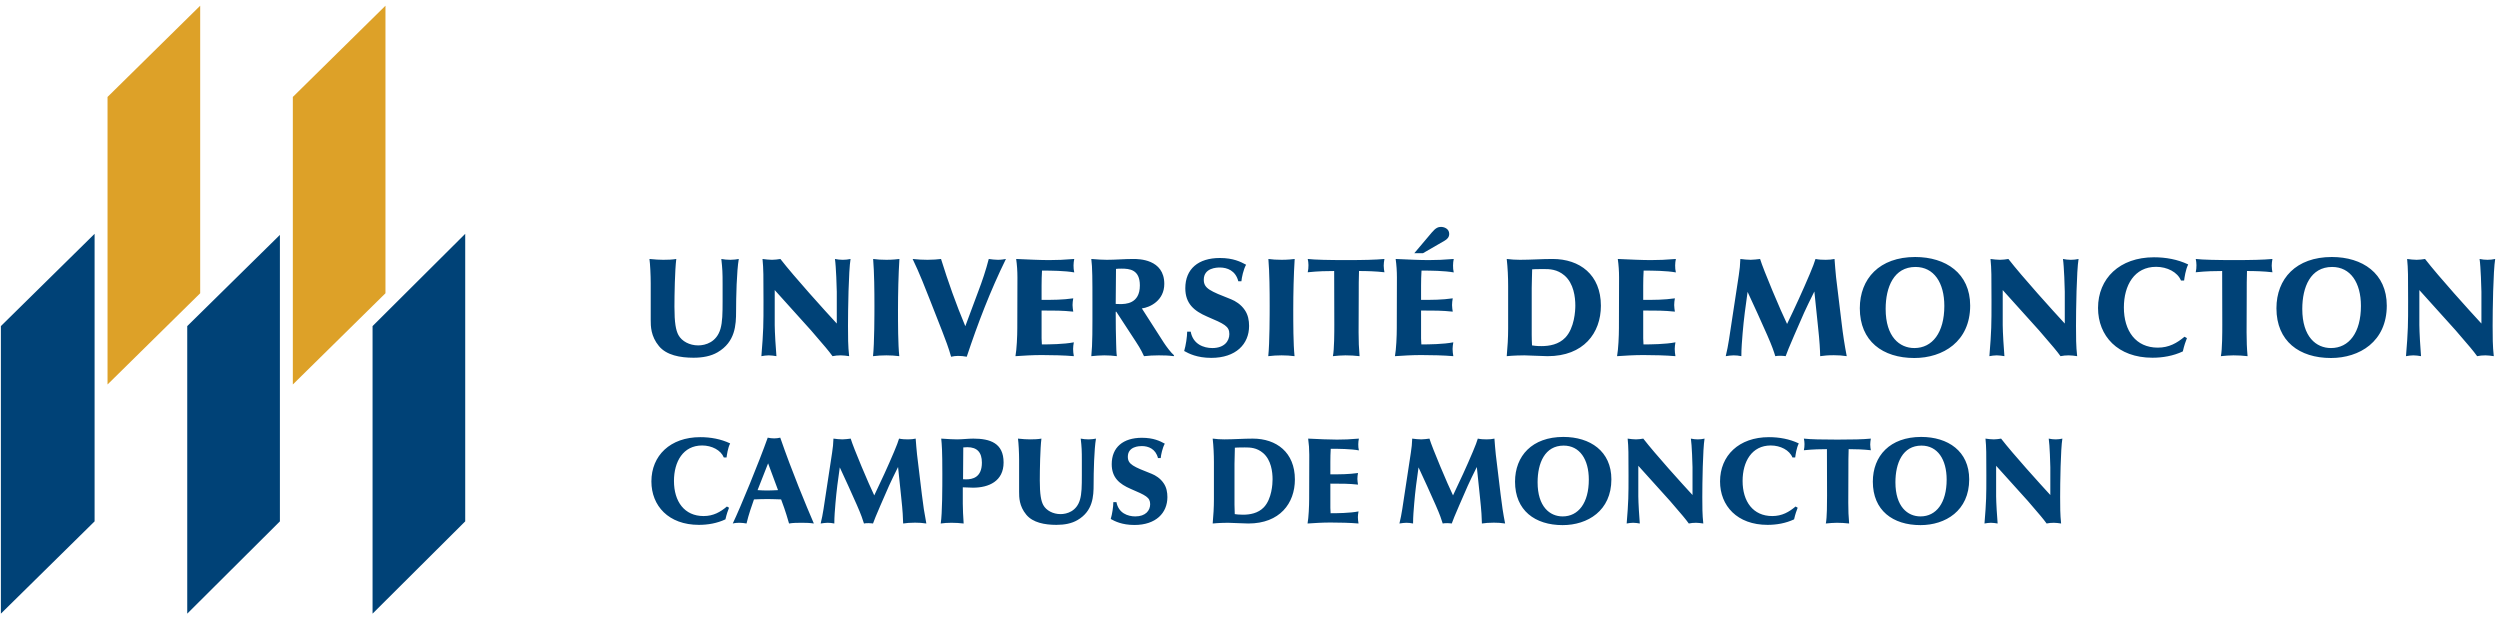 <?xml version="1.0" encoding="UTF-8"?>
<svg width="363px" height="90px" viewBox="0 0 363 90" version="1.1" xmlns="http://www.w3.org/2000/svg" xmlns:xlink="http://www.w3.org/1999/xlink">
    <!-- Generator: Sketch 51.2 (57519) - http://www.bohemiancoding.com/sketch -->
    <title>logo/moncton hrztl</title>
    <desc>Created with Sketch.</desc>
    <defs></defs>
    <g id="logo/moncton-hrztl" stroke="none" stroke-width="1" fill="none" fill-rule="evenodd">
        <g id="logo-moncton">
            <path d="M15.614,55.827 L29.067,42.58 L29.067,0.83 L15.614,14.077 L15.614,55.827 Z M42.52,14.077 L42.52,55.827 L55.97,42.58 L55.97,0.83 L42.52,14.077 Z" id="Fill-1" fill="#DDA128"></path>
            <path d="M143.568,37.602 C143.153,39.228 142.618,40.815 142.019,42.381 L140.163,47.365 C138.824,44.171 137.669,40.918 136.638,37.602 C136.143,37.663 135.462,37.723 134.678,37.723 C133.957,37.723 133.234,37.682 132.513,37.602 C133.627,39.962 133.751,40.287 136.803,48.079 C137.276,49.298 137.751,50.537 138.1,51.799 C138.452,51.716 138.782,51.677 139.111,51.677 C139.525,51.677 139.957,51.716 140.371,51.799 C141.977,46.958 143.813,42.178 146.062,37.602 C145.815,37.643 145.381,37.723 144.908,37.723 C144.494,37.723 143.999,37.663 143.568,37.602 Z M141.327,63.686 C140.535,63.686 139.761,63.797 138.969,63.797 C138.592,63.797 137.618,63.761 136.665,63.686 C136.755,64.558 136.827,65.376 136.827,68.821 C136.827,70.614 136.827,74.559 136.592,76.013 C137.043,75.944 137.548,75.908 138.16,75.908 C138.754,75.908 139.347,75.944 139.922,76.013 C139.852,75.057 139.798,73.831 139.798,73.153 L139.798,70.758 C140.121,70.774 140.933,70.811 141.273,70.811 C143.58,70.811 145.721,69.868 145.721,67.152 C145.721,64.345 143.776,63.686 141.327,63.686 Z M140.266,69.602 C140.105,69.602 139.96,69.602 139.835,69.584 L139.868,64.966 C140.068,64.95 140.266,64.933 140.465,64.933 C141.887,64.933 142.571,65.694 142.571,67.17 C142.571,69.356 141.184,69.602 140.266,69.602 Z M168.995,49.766 L165.798,44.782 C166.973,44.64 169.055,43.643 169.055,41.221 C169.055,37.602 165.302,37.602 164.561,37.602 C163.281,37.602 161.981,37.723 160.704,37.723 C160.188,37.723 159.363,37.682 158.457,37.602 C158.621,38.802 158.621,40.693 158.621,43.846 C158.621,47.936 158.642,49.846 158.457,51.716 C158.971,51.657 159.796,51.597 160.334,51.597 C160.929,51.597 161.59,51.637 162.166,51.716 C162.086,51.129 162.086,50.517 162.065,49.909 C162.024,48.403 162.001,47.285 162.001,45.374 C162.001,45.312 162.001,45.251 162.024,45.251 C162.065,45.251 162.086,45.271 162.106,45.291 L164.911,49.584 C165.672,50.719 166.023,51.533 166.108,51.716 C166.889,51.637 167.384,51.597 168.27,51.597 C168.995,51.597 169.716,51.616 170.415,51.716 L170.48,51.597 C170.065,51.272 169.324,50.275 168.995,49.766 Z M162.621,44.151 C162.374,44.151 162.166,44.151 162.001,44.132 L162.044,39.044 C162.311,39.005 162.56,39.005 162.826,39.005 C164.002,39.005 165.508,39.128 165.508,41.447 C165.508,44.151 163.385,44.151 162.621,44.151 Z M147.443,51.716 C148.599,51.637 149.938,51.554 151.258,51.554 C152.682,51.554 154.6,51.597 155.921,51.716 C155.856,51.351 155.816,51.005 155.816,50.66 C155.816,50.374 155.856,50.049 155.921,49.704 C154.496,49.99 152.31,50.009 151.279,50.009 C151.258,49.723 151.238,49.441 151.238,49.136 L151.238,45.088 C153.135,45.088 154.31,45.088 155.836,45.251 C155.796,44.946 155.734,44.62 155.734,44.295 C155.734,43.968 155.776,43.643 155.836,43.318 C154.25,43.543 152.909,43.543 151.238,43.543 L151.238,41.467 C151.238,40.732 151.258,40.021 151.299,39.29 C152.66,39.29 154.62,39.311 155.981,39.554 C155.898,39.228 155.876,38.882 155.876,38.54 C155.876,38.214 155.921,37.909 155.981,37.602 C154.538,37.723 153.465,37.765 152.33,37.765 C151.053,37.765 149.341,37.682 147.546,37.602 C147.671,38.457 147.731,39.371 147.731,40.287 L147.711,47.651 C147.711,48.769 147.629,50.719 147.443,51.716 Z M252.844,51.716 C252.844,50.537 252.949,49.441 253.029,48.38 C253.194,46.387 253.464,44.374 253.75,42.381 C254.721,44.457 255.67,46.55 256.597,48.646 C257.338,50.335 257.567,51.046 257.772,51.716 C257.957,51.677 258.186,51.657 258.536,51.657 C258.863,51.657 259.134,51.698 259.278,51.716 C259.588,50.883 259.689,50.621 260.494,48.749 C261.875,45.556 262.021,45.188 263.445,42.321 C263.505,43.032 263.876,46.49 263.96,47.285 C264.226,49.723 264.267,50.803 264.29,51.716 C264.887,51.637 265.362,51.577 266.268,51.577 C266.948,51.577 267.484,51.616 268.145,51.716 C267.838,50.133 267.589,48.504 267.403,46.899 L266.597,40.248 C266.517,39.513 266.433,38.377 266.373,37.602 C265.938,37.682 265.631,37.723 265.091,37.723 C264.597,37.723 264.103,37.703 263.61,37.602 C263.402,38.234 263.28,38.62 262.784,39.779 C261.754,42.218 260.639,44.64 259.484,47.038 C258.597,45.231 256.02,39.128 255.565,37.602 C255.176,37.643 254.638,37.723 254.204,37.723 C253.791,37.723 253.113,37.663 252.699,37.602 C252.678,38.397 252.598,39.188 252.473,39.962 L251.049,49.317 C250.927,50.152 250.762,50.922 250.577,51.716 C250.966,51.657 251.377,51.597 251.728,51.597 C252.098,51.597 252.473,51.637 252.844,51.716 Z M209.742,34.959 C210.093,34.756 210.426,34.47 210.426,33.962 C210.426,33.187 209.662,32.945 209.226,32.945 C208.835,32.945 208.465,33.087 207.93,33.719 L205.353,36.768 L206.609,36.768 L209.742,34.959 Z M167.239,68.804 C164.574,67.754 163.762,67.436 163.762,66.319 C163.762,64.807 165.437,64.77 165.798,64.77 C166.733,64.77 167.798,65.163 168.138,66.511 L168.536,66.511 C168.569,66.07 168.789,65.02 169.129,64.419 C168.428,64.042 167.508,63.566 165.798,63.566 C163.078,63.566 161.422,64.95 161.422,67.398 C161.422,69.356 162.54,70.276 164.177,70.986 C166.373,71.931 167.003,72.214 167.003,73.21 C167.003,74.114 166.356,74.983 164.844,74.983 C163.762,74.983 162.395,74.506 162.109,72.907 L161.657,72.907 C161.657,73.529 161.496,74.648 161.279,75.356 C161.856,75.678 162.901,76.226 164.72,76.226 C167.832,76.226 169.506,74.484 169.506,72.18 C169.506,71.485 169.382,70.774 168.967,70.173 C168.482,69.441 167.761,69.016 167.239,68.804 Z M27.187,89.101 L40.642,75.702 L40.642,34.108 L27.187,47.351 L27.187,89.101 Z M156.921,63.686 C157.066,64.966 157.083,65.412 157.083,66.888 L157.083,69.016 C157.083,70.599 157.066,71.682 156.813,72.551 C156.328,74.24 154.924,74.648 153.987,74.648 C152.905,74.648 151.916,74.129 151.483,73.333 C151.16,72.728 150.979,71.788 150.979,69.764 C150.979,68.236 151.033,65.11 151.215,63.686 C150.727,63.777 150.117,63.797 149.557,63.797 C149.072,63.797 148.512,63.761 147.81,63.686 C147.899,64.308 147.974,65.767 147.974,66.777 L147.974,71.415 C147.974,72.196 147.974,73.476 149.018,74.735 C149.971,75.891 151.7,76.21 153.393,76.21 C154.563,76.21 155.608,76.013 156.453,75.515 C158.705,74.203 158.793,72.052 158.793,70.313 C158.793,68.591 158.867,65.215 159.137,63.686 C158.867,63.741 158.454,63.797 158.074,63.797 C157.714,63.797 157.246,63.761 156.921,63.686 Z M95.681,50.255 C96.774,51.577 98.754,51.942 100.692,51.942 C102.033,51.942 103.229,51.716 104.198,51.149 C106.775,49.643 106.879,47.181 106.879,45.188 C106.879,43.215 106.962,39.351 107.273,37.602 C106.962,37.663 106.488,37.723 106.054,37.723 C105.643,37.723 105.106,37.682 104.736,37.602 C104.899,39.065 104.921,39.576 104.921,41.265 L104.921,43.703 C104.921,45.513 104.899,46.755 104.611,47.752 C104.054,49.683 102.446,50.152 101.373,50.152 C100.136,50.152 99.002,49.56 98.506,48.646 C98.134,47.955 97.929,46.876 97.929,44.557 C97.929,42.809 97.991,39.228 98.197,37.602 C97.641,37.703 96.938,37.723 96.3,37.723 C95.743,37.723 95.104,37.682 94.3,37.602 C94.402,38.314 94.484,39.982 94.484,41.142 L94.484,46.451 C94.484,47.345 94.484,48.81 95.681,50.255 Z M54.096,89.101 L67.549,75.702 L67.549,33.952 L54.096,47.351 L54.096,89.101 Z M111.623,51.597 C111.994,51.597 112.366,51.657 112.738,51.716 C112.653,50.863 112.489,48.118 112.489,47.203 L112.489,42.118 L117.767,47.976 C119.976,50.537 120.223,50.823 120.883,51.716 C121.253,51.637 121.644,51.597 122.079,51.597 C122.489,51.597 122.862,51.657 123.296,51.716 C123.129,50.275 123.129,48.79 123.129,47.324 C123.129,45.068 123.212,39.351 123.5,37.602 C123.129,37.682 122.759,37.723 122.389,37.723 C122.059,37.723 121.563,37.682 121.233,37.602 C121.398,38.64 121.501,41.975 121.501,42.361 L121.501,46.979 C119.768,45.108 115.335,40.207 113.313,37.602 C112.923,37.663 112.509,37.723 112.098,37.723 C111.643,37.723 111.189,37.663 110.717,37.602 C110.859,39.044 110.859,40.065 110.859,43.726 C110.859,47.082 110.859,47.976 110.552,51.716 C110.943,51.657 111.21,51.597 111.623,51.597 Z M0.128,89.101 L13.735,75.702 L13.735,33.952 L0.128,47.351 L0.128,89.101 Z M112.411,63.654 C112.104,63.654 111.781,63.617 111.474,63.548 C110.232,67.046 107.496,73.722 106.396,76.013 C106.792,75.908 107.225,75.908 107.405,75.908 C107.766,75.908 108.054,75.961 108.396,76.013 C108.701,74.701 109.171,73.386 109.477,72.514 C110.178,72.479 110.879,72.463 111.545,72.463 C112.195,72.463 112.807,72.499 113.417,72.514 C113.617,73.046 114.048,74.166 114.57,76.013 C115.129,75.908 115.885,75.908 116.48,75.908 C117.039,75.908 117.615,75.924 118.172,76.013 C117.056,73.422 114.985,68.448 113.293,63.548 C113.003,63.617 112.699,63.654 112.411,63.654 Z M111.456,71.22 C110.97,71.22 110.484,71.203 109.999,71.166 L111.528,67.275 L112.97,71.166 C112.465,71.184 111.959,71.22 111.456,71.22 Z M101.948,64.683 C103.353,64.683 104.666,65.359 105.098,66.425 L105.496,66.425 C105.549,66.049 105.673,65.056 106.017,64.383 C104.666,63.741 103.17,63.475 101.676,63.475 C97.319,63.475 94.583,66.156 94.583,69.904 C94.583,73.439 97.066,76.21 101.48,76.21 C102.793,76.21 104.126,75.977 105.333,75.409 C105.512,74.628 105.692,74.129 105.856,73.722 L105.549,73.545 C104.594,74.346 103.585,74.931 102.163,74.931 C99.373,74.931 97.86,72.818 97.86,69.833 C97.86,67.027 99.192,64.683 101.948,64.683 Z M133.155,65.997 C133.081,65.359 133.01,64.365 132.956,63.686 C132.577,63.761 132.306,63.797 131.84,63.797 C131.407,63.797 130.976,63.777 130.543,63.686 C130.362,64.239 130.255,64.577 129.824,65.587 C128.922,67.722 127.95,69.833 126.942,71.931 C126.169,70.349 123.916,65.02 123.521,63.686 C123.177,63.724 122.711,63.797 122.332,63.797 C121.971,63.797 121.378,63.741 121.018,63.686 C120.999,64.383 120.927,65.073 120.819,65.747 L119.576,73.917 C119.468,74.648 119.326,75.323 119.161,76.013 C119.505,75.961 119.866,75.908 120.172,75.908 C120.496,75.908 120.819,75.944 121.143,76.013 C121.143,74.983 121.233,74.027 121.306,73.1 C121.449,71.362 121.683,69.602 121.936,67.863 C122.783,69.675 123.612,71.503 124.421,73.333 C125.069,74.808 125.265,75.43 125.448,76.013 C125.609,75.977 125.808,75.961 126.113,75.961 C126.401,75.961 126.635,75.998 126.761,76.013 C127.031,75.286 127.122,75.057 127.824,73.422 C129.03,70.631 129.157,70.313 130.399,67.807 C130.453,68.43 130.777,71.448 130.849,72.143 C131.083,74.273 131.118,75.217 131.137,76.013 C131.66,75.944 132.074,75.891 132.866,75.891 C133.46,75.891 133.928,75.924 134.505,76.013 C134.235,74.628 134.017,73.21 133.856,71.804 L133.155,65.997 Z M128.699,51.597 C129.379,51.597 129.935,51.637 130.575,51.716 C130.389,49.929 130.389,46.899 130.389,44.965 C130.389,42.646 130.45,39.922 130.595,37.602 C130.307,37.643 129.564,37.723 128.719,37.723 C127.978,37.723 127.338,37.682 126.78,37.602 C126.945,39.617 126.967,42.26 126.967,44.374 C126.967,45.351 126.967,49.929 126.76,51.716 C127.398,51.637 128.059,51.597 128.699,51.597 Z M186.091,51.597 C186.771,51.597 187.326,51.637 187.967,51.716 C187.781,49.929 187.781,46.899 187.781,44.965 C187.781,42.646 187.841,39.922 187.987,37.602 C187.697,37.643 186.956,37.723 186.111,37.723 C185.366,37.723 184.73,37.682 184.17,37.602 C184.336,39.617 184.356,42.26 184.356,44.374 C184.356,45.351 184.356,49.929 184.15,51.716 C184.79,51.637 185.451,51.597 186.091,51.597 Z M278.084,37.317 C272.891,37.317 270.045,40.47 270.045,44.763 C270.045,49.541 273.366,51.982 277.964,51.982 C282.107,51.982 286.069,49.603 286.069,44.374 C286.069,39.676 282.521,37.317 278.084,37.317 Z M277.964,50.537 C275.819,50.537 273.797,48.913 273.797,44.863 C273.797,41.669 274.993,38.762 278.129,38.762 C280.811,38.762 282.317,41.059 282.317,44.417 C282.317,48.301 280.582,50.537 277.964,50.537 Z M257.114,64.683 C258.52,64.683 259.834,65.359 260.265,66.425 L260.662,66.425 C260.716,66.049 260.842,65.056 261.185,64.383 C259.834,63.741 258.339,63.475 256.847,63.475 C252.487,63.475 249.751,66.156 249.751,69.904 C249.751,73.439 252.234,76.21 256.646,76.21 C257.961,76.21 259.294,75.977 260.501,75.409 C260.679,74.628 260.862,74.129 261.023,73.722 L260.716,73.545 C259.763,74.346 258.752,74.931 257.331,74.931 C254.541,74.931 253.025,72.818 253.025,69.833 C253.025,67.027 254.36,64.683 257.114,64.683 Z M300.695,37.723 C300.365,37.723 299.87,37.682 299.54,37.602 C299.705,38.64 299.806,41.975 299.806,42.361 L299.806,46.979 C298.075,45.108 293.641,40.207 291.619,37.602 C291.23,37.663 290.815,37.723 290.404,37.723 C289.949,37.723 289.495,37.663 289.02,37.602 C289.165,39.044 289.165,40.065 289.165,43.726 C289.165,47.082 289.165,47.976 288.859,51.716 C289.249,51.657 289.515,51.597 289.93,51.597 C290.3,51.597 290.67,51.657 291.041,51.716 C290.96,50.863 290.795,48.118 290.795,47.203 L290.795,42.118 L296.074,47.976 C298.281,50.537 298.529,50.823 299.189,51.716 C299.559,51.637 299.951,51.597 300.387,51.597 C300.797,51.597 301.168,51.657 301.603,51.716 C301.436,50.275 301.436,48.79 301.436,47.324 C301.436,45.068 301.518,39.351 301.807,37.602 C301.436,37.682 301.065,37.723 300.695,37.723 Z M266.784,63.83 C264.658,63.83 262.841,63.797 261.923,63.686 C261.976,63.937 262.013,64.207 262.013,64.471 C262.013,64.77 261.993,65.073 261.923,65.376 C263.256,65.236 264.408,65.215 265.271,65.215 C265.288,67.35 265.288,69.727 265.288,71.964 C265.288,72.961 265.288,75.181 265.109,76.013 C265.597,75.961 266.208,75.908 266.713,75.908 C267.218,75.908 267.972,75.944 268.495,76.013 C268.403,75.037 268.37,74.06 268.37,72.998 C268.37,71.824 268.386,69.602 268.386,68.554 C268.386,67.206 268.386,65.997 268.424,65.215 C269.432,65.215 270.583,65.253 271.647,65.376 C271.61,65.179 271.557,64.827 271.557,64.541 C271.557,64.276 271.594,64.01 271.647,63.686 C270.475,63.797 269.016,63.83 266.784,63.83 Z M278.96,63.442 C274.424,63.442 271.936,66.193 271.936,69.94 C271.936,74.114 274.837,76.247 278.853,76.247 C282.471,76.247 285.928,74.166 285.928,69.602 C285.928,65.501 282.832,63.442 278.96,63.442 Z M278.853,74.983 C276.98,74.983 275.215,73.562 275.215,70.031 C275.215,67.243 276.259,64.701 278.996,64.701 C281.335,64.701 282.654,66.708 282.654,69.638 C282.654,73.031 281.137,74.983 278.853,74.983 Z M362.301,37.602 C361.931,37.682 361.561,37.723 361.186,37.723 C360.856,37.723 360.364,37.682 360.035,37.602 C360.199,38.64 360.302,41.975 360.302,42.361 L360.302,46.979 C358.569,45.108 354.136,40.207 352.115,37.602 C351.724,37.663 351.31,37.723 350.896,37.723 C350.443,37.723 349.989,37.663 349.514,37.602 C349.658,39.044 349.658,40.065 349.658,43.726 C349.658,47.082 349.658,47.976 349.349,51.716 C349.742,51.657 350.009,51.597 350.424,51.597 C350.794,51.597 351.164,51.657 351.534,51.716 C351.454,50.863 351.29,48.118 351.29,47.203 L351.29,42.118 L356.568,47.976 C358.774,50.537 359.024,50.823 359.681,51.716 C360.054,51.637 360.446,51.597 360.88,51.597 C361.29,51.597 361.661,51.657 362.097,51.716 C361.931,50.275 361.931,48.79 361.931,47.324 C361.931,45.068 362.012,39.351 362.301,37.602 Z M338.579,37.317 C333.385,37.317 330.539,40.47 330.539,44.763 C330.539,49.541 333.86,51.982 338.457,51.982 C342.602,51.982 346.56,49.603 346.56,44.374 C346.56,39.676 343.015,37.317 338.579,37.317 Z M338.457,50.537 C336.312,50.537 334.291,48.913 334.291,44.863 C334.291,41.669 335.486,38.762 338.623,38.762 C341.301,38.762 342.807,41.059 342.807,44.417 C342.807,48.301 341.077,50.537 338.457,50.537 Z M324.388,37.765 C321.955,37.765 319.873,37.723 318.821,37.602 C318.882,37.885 318.924,38.191 318.924,38.496 C318.924,38.842 318.903,39.188 318.821,39.534 C320.349,39.371 321.665,39.351 322.657,39.351 C322.676,41.793 322.676,44.517 322.676,47.082 C322.676,48.218 322.676,50.763 322.47,51.716 C323.027,51.657 323.73,51.597 324.306,51.597 C324.882,51.597 325.75,51.637 326.348,51.716 C326.244,50.6 326.204,49.48 326.204,48.261 C326.204,46.919 326.223,44.374 326.223,43.174 C326.223,41.629 326.223,40.248 326.264,39.351 C327.42,39.351 328.74,39.39 329.956,39.534 C329.915,39.311 329.854,38.905 329.854,38.579 C329.854,38.274 329.895,37.968 329.956,37.602 C328.614,37.723 326.948,37.765 324.388,37.765 Z M313.068,38.743 C314.676,38.743 316.181,39.513 316.677,40.732 L317.132,40.732 C317.192,40.307 317.337,39.168 317.727,38.397 C316.181,37.663 314.469,37.357 312.758,37.357 C307.766,37.357 304.634,40.43 304.634,44.719 C304.634,48.769 307.48,51.942 312.533,51.942 C314.035,51.942 315.56,51.677 316.945,51.026 C317.151,50.133 317.356,49.56 317.543,49.095 L317.192,48.892 C316.1,49.806 314.945,50.477 313.314,50.477 C310.118,50.477 308.387,48.056 308.387,44.64 C308.387,41.427 309.913,38.743 313.068,38.743 Z M181.897,63.686 C180.508,63.686 179.141,63.797 177.757,63.797 C177.196,63.797 176.638,63.761 176.082,63.686 C176.206,64.827 176.261,65.98 176.261,67.115 L176.261,72.499 C176.261,73.671 176.189,74.84 176.082,76.013 C176.927,75.924 177.988,75.908 178.312,75.908 C178.801,75.908 180.637,76.013 181.266,76.013 C185.821,76.013 188.018,73.083 188.018,69.62 C188.018,65.677 185.336,63.686 181.897,63.686 Z M183.518,73.652 C182.671,74.539 181.482,74.735 180.475,74.735 C179.879,74.735 179.5,74.682 179.286,74.648 C179.269,74.203 179.248,73.741 179.248,73.296 L179.248,67.365 C179.248,66.76 179.302,65.376 179.302,65.004 C179.518,64.987 179.824,64.966 180.744,64.966 C181.52,64.966 182.473,64.987 183.409,65.785 C184.58,66.797 184.777,68.518 184.777,69.602 C184.777,70.259 184.669,72.426 183.518,73.652 Z M246.528,63.797 C246.238,63.797 245.806,63.761 245.517,63.686 C245.661,64.595 245.753,67.508 245.753,67.844 L245.753,71.877 C244.24,70.243 240.369,65.963 238.604,63.686 C238.26,63.741 237.903,63.797 237.543,63.797 C237.145,63.797 236.748,63.741 236.335,63.686 C236.461,64.95 236.461,65.836 236.461,69.034 C236.461,71.964 236.461,72.745 236.193,76.013 C236.533,75.961 236.768,75.908 237.129,75.908 C237.453,75.908 237.776,75.961 238.099,76.013 C238.029,75.269 237.883,72.871 237.883,72.07 L237.883,67.632 L242.495,72.745 C244.422,74.983 244.638,75.232 245.214,76.013 C245.537,75.944 245.877,75.908 246.258,75.908 C246.619,75.908 246.942,75.961 247.319,76.013 C247.175,74.751 247.175,73.456 247.175,72.18 C247.175,70.206 247.248,65.215 247.501,63.686 C247.175,63.761 246.851,63.797 246.528,63.797 Z M195.452,37.765 C193.02,37.765 190.934,37.723 189.883,37.602 C189.947,37.885 189.988,38.191 189.988,38.496 C189.988,38.842 189.967,39.188 189.883,39.534 C191.41,39.371 192.73,39.351 193.721,39.351 C193.741,41.793 193.741,44.517 193.741,47.082 C193.741,48.218 193.741,50.763 193.535,51.716 C194.092,51.657 194.793,51.597 195.368,51.597 C195.947,51.597 196.814,51.637 197.409,51.716 C197.309,50.6 197.268,49.48 197.268,48.261 C197.268,46.919 197.287,44.374 197.287,43.174 C197.287,41.629 197.287,40.248 197.329,39.351 C198.484,39.351 199.804,39.39 201.021,39.534 C200.977,39.311 200.915,38.905 200.915,38.579 C200.915,38.274 200.956,37.968 201.021,37.602 C199.679,37.723 198.008,37.765 195.452,37.765 Z M202.546,51.716 C203.702,51.637 205.043,51.554 206.359,51.554 C207.785,51.554 209.701,51.597 211.021,51.716 C210.962,51.351 210.917,51.005 210.917,50.66 C210.917,50.374 210.962,50.049 211.021,49.704 C209.597,49.99 207.414,50.009 206.38,50.009 C206.359,49.723 206.339,49.441 206.339,49.136 L206.339,45.088 C208.236,45.088 209.412,45.088 210.937,45.251 C210.897,44.946 210.837,44.62 210.837,44.295 C210.837,43.968 210.878,43.643 210.937,43.318 C209.351,43.543 208.01,43.543 206.339,43.543 L206.339,41.467 C206.339,40.732 206.359,40.021 206.404,39.29 C207.763,39.29 209.723,39.311 211.082,39.554 C211.001,39.228 210.981,38.882 210.981,38.54 C210.981,38.214 211.021,37.909 211.082,37.602 C209.642,37.723 208.57,37.765 207.434,37.765 C206.154,37.765 204.443,37.682 202.648,37.602 C202.772,38.457 202.832,39.371 202.832,40.287 L202.813,47.651 C202.813,48.769 202.732,50.719 202.546,51.716 Z M181.368,47.324 C181.368,46.53 181.222,45.717 180.747,45.025 C180.191,44.191 179.366,43.703 178.766,43.46 C175.714,42.26 174.789,41.895 174.789,40.613 C174.789,38.882 176.705,38.842 177.119,38.842 C178.191,38.842 179.407,39.29 179.801,40.836 L180.253,40.836 C180.293,40.327 180.541,39.128 180.932,38.437 C180.131,38.009 179.076,37.461 177.119,37.461 C174.003,37.461 172.107,39.044 172.107,41.852 C172.107,44.092 173.387,45.148 175.263,45.962 C177.78,47.038 178.501,47.365 178.501,48.504 C178.501,49.541 177.757,50.537 176.025,50.537 C174.789,50.537 173.222,49.99 172.891,48.158 L172.376,48.158 C172.376,48.869 172.187,50.152 171.942,50.966 C172.601,51.332 173.798,51.963 175.88,51.963 C179.447,51.963 181.368,49.969 181.368,47.324 Z M194.125,63.83 C193.007,63.83 191.51,63.761 189.944,63.686 C190.052,64.434 190.106,65.236 190.106,66.034 L190.089,72.463 C190.089,73.439 190.018,75.143 189.857,76.013 C190.864,75.944 192.037,75.871 193.184,75.871 C194.429,75.871 196.103,75.908 197.258,76.013 C197.203,75.695 197.166,75.393 197.166,75.09 C197.166,74.84 197.203,74.559 197.258,74.257 C196.015,74.506 194.105,74.522 193.205,74.522 C193.184,74.273 193.168,74.027 193.168,73.758 L193.168,70.223 C194.826,70.223 195.854,70.223 197.184,70.366 C197.146,70.1 197.093,69.818 197.093,69.532 C197.093,69.247 197.129,68.964 197.184,68.681 C195.799,68.874 194.626,68.874 193.168,68.874 L193.168,67.064 C193.168,66.425 193.184,65.804 193.222,65.163 C194.411,65.163 196.122,65.179 197.312,65.395 C197.236,65.11 197.221,64.807 197.221,64.505 C197.221,64.221 197.258,63.957 197.312,63.686 C196.048,63.797 195.111,63.83 194.125,63.83 Z M217.19,65.997 C217.116,65.359 217.045,64.365 216.992,63.686 C216.615,63.761 216.344,63.797 215.876,63.797 C215.442,63.797 215.01,63.777 214.579,63.686 C214.398,64.239 214.289,64.577 213.859,65.587 C212.959,67.722 211.985,69.833 210.978,71.931 C210.204,70.349 207.954,65.02 207.556,63.686 C207.215,63.724 206.748,63.797 206.367,63.797 C206.007,63.797 205.414,63.741 205.053,63.686 C205.036,64.383 204.962,65.073 204.853,65.747 L203.611,73.917 C203.503,74.648 203.361,75.323 203.197,76.013 C203.54,75.961 203.901,75.908 204.207,75.908 C204.53,75.908 204.853,75.944 205.177,76.013 C205.177,74.983 205.268,74.027 205.343,73.1 C205.484,71.362 205.719,69.602 205.971,67.863 C206.818,69.675 207.646,71.503 208.455,73.333 C209.105,74.808 209.304,75.43 209.482,76.013 C209.644,75.977 209.843,75.961 210.149,75.961 C210.435,75.961 210.672,75.998 210.796,76.013 C211.065,75.286 211.157,75.057 211.861,73.422 C213.067,70.631 213.19,70.313 214.435,67.807 C214.488,68.43 214.812,71.448 214.886,72.143 C215.118,74.273 215.155,75.217 215.173,76.013 C215.694,75.944 216.109,75.891 216.901,75.891 C217.496,75.891 217.964,75.924 218.542,76.013 C218.267,74.628 218.052,73.21 217.891,71.804 L217.19,65.997 Z M234.797,51.716 C235.953,51.637 237.295,51.554 238.614,51.554 C240.036,51.554 241.956,51.597 243.273,51.716 C243.213,51.351 243.172,51.005 243.172,50.66 C243.172,50.374 243.213,50.049 243.273,49.704 C241.851,49.99 239.666,50.009 238.634,50.009 C238.614,49.723 238.594,49.441 238.594,49.136 L238.594,45.088 C240.491,45.088 241.667,45.088 243.192,45.251 C243.152,44.946 243.092,44.62 243.092,44.295 C243.092,43.968 243.133,43.643 243.192,43.318 C241.606,43.543 240.265,43.543 238.594,43.543 L238.594,41.467 C238.594,40.732 238.614,40.021 238.655,39.29 C240.016,39.29 241.977,39.311 243.337,39.554 C243.253,39.228 243.232,38.882 243.232,38.54 C243.232,38.214 243.273,37.909 243.337,37.602 C241.893,37.723 240.821,37.765 239.685,37.765 C238.409,37.765 236.695,37.682 234.903,37.602 C235.026,38.457 235.088,39.371 235.088,40.287 L235.068,47.651 C235.068,48.769 234.983,50.719 234.797,51.716 Z M227.002,63.442 C222.465,63.442 219.983,66.193 219.983,69.94 C219.983,74.114 222.88,76.247 226.895,76.247 C230.516,76.247 233.973,74.166 233.973,69.602 C233.973,65.501 230.876,63.442 227.002,63.442 Z M226.895,74.983 C225.026,74.983 223.26,73.562 223.26,70.031 C223.26,67.243 224.304,64.701 227.039,64.701 C229.381,64.701 230.696,66.708 230.696,69.638 C230.696,73.031 229.182,74.983 226.895,74.983 Z M218.777,51.716 C219.744,51.616 220.962,51.597 221.334,51.597 C221.888,51.597 223.994,51.716 224.716,51.716 C229.934,51.716 232.45,48.361 232.45,44.394 C232.45,39.882 229.378,37.602 225.436,37.602 C223.849,37.602 222.283,37.723 220.694,37.723 C220.053,37.723 219.413,37.682 218.777,37.602 C218.921,38.905 218.982,40.228 218.982,41.527 L218.982,47.69 C218.982,49.032 218.902,50.374 218.777,51.716 Z M222.405,41.812 C222.405,41.121 222.468,39.534 222.468,39.107 C222.716,39.088 223.065,39.065 224.115,39.065 C225.002,39.065 226.097,39.088 227.168,40.002 C228.508,41.162 228.737,43.135 228.737,44.374 C228.737,45.129 228.613,47.61 227.292,49.012 C226.322,50.029 224.962,50.255 223.81,50.255 C223.126,50.255 222.694,50.192 222.449,50.152 C222.425,49.643 222.405,49.115 222.405,48.607 L222.405,41.812 Z M298.482,63.797 C298.196,63.797 297.761,63.761 297.475,63.686 C297.621,64.595 297.707,67.508 297.707,67.844 L297.707,71.877 C296.199,70.243 292.325,65.963 290.559,63.686 C290.22,63.741 289.859,63.797 289.499,63.797 C289.101,63.797 288.706,63.741 288.292,63.686 C288.417,64.95 288.417,65.836 288.417,69.034 C288.417,71.964 288.417,72.745 288.147,76.013 C288.491,75.961 288.723,75.908 289.083,75.908 C289.406,75.908 289.731,75.961 290.057,76.013 C289.984,75.269 289.838,72.871 289.838,72.07 L289.838,67.632 L294.45,72.745 C296.376,74.983 296.592,75.232 297.169,76.013 C297.492,75.944 297.836,75.908 298.213,75.908 C298.574,75.908 298.896,75.961 299.273,76.013 C299.133,74.751 299.133,73.456 299.133,72.18 C299.133,70.206 299.203,65.215 299.456,63.686 C299.133,63.761 298.805,63.797 298.482,63.797 Z" id="Fill-2" fill="#004277"></path>
        </g>
    </g>
</svg>